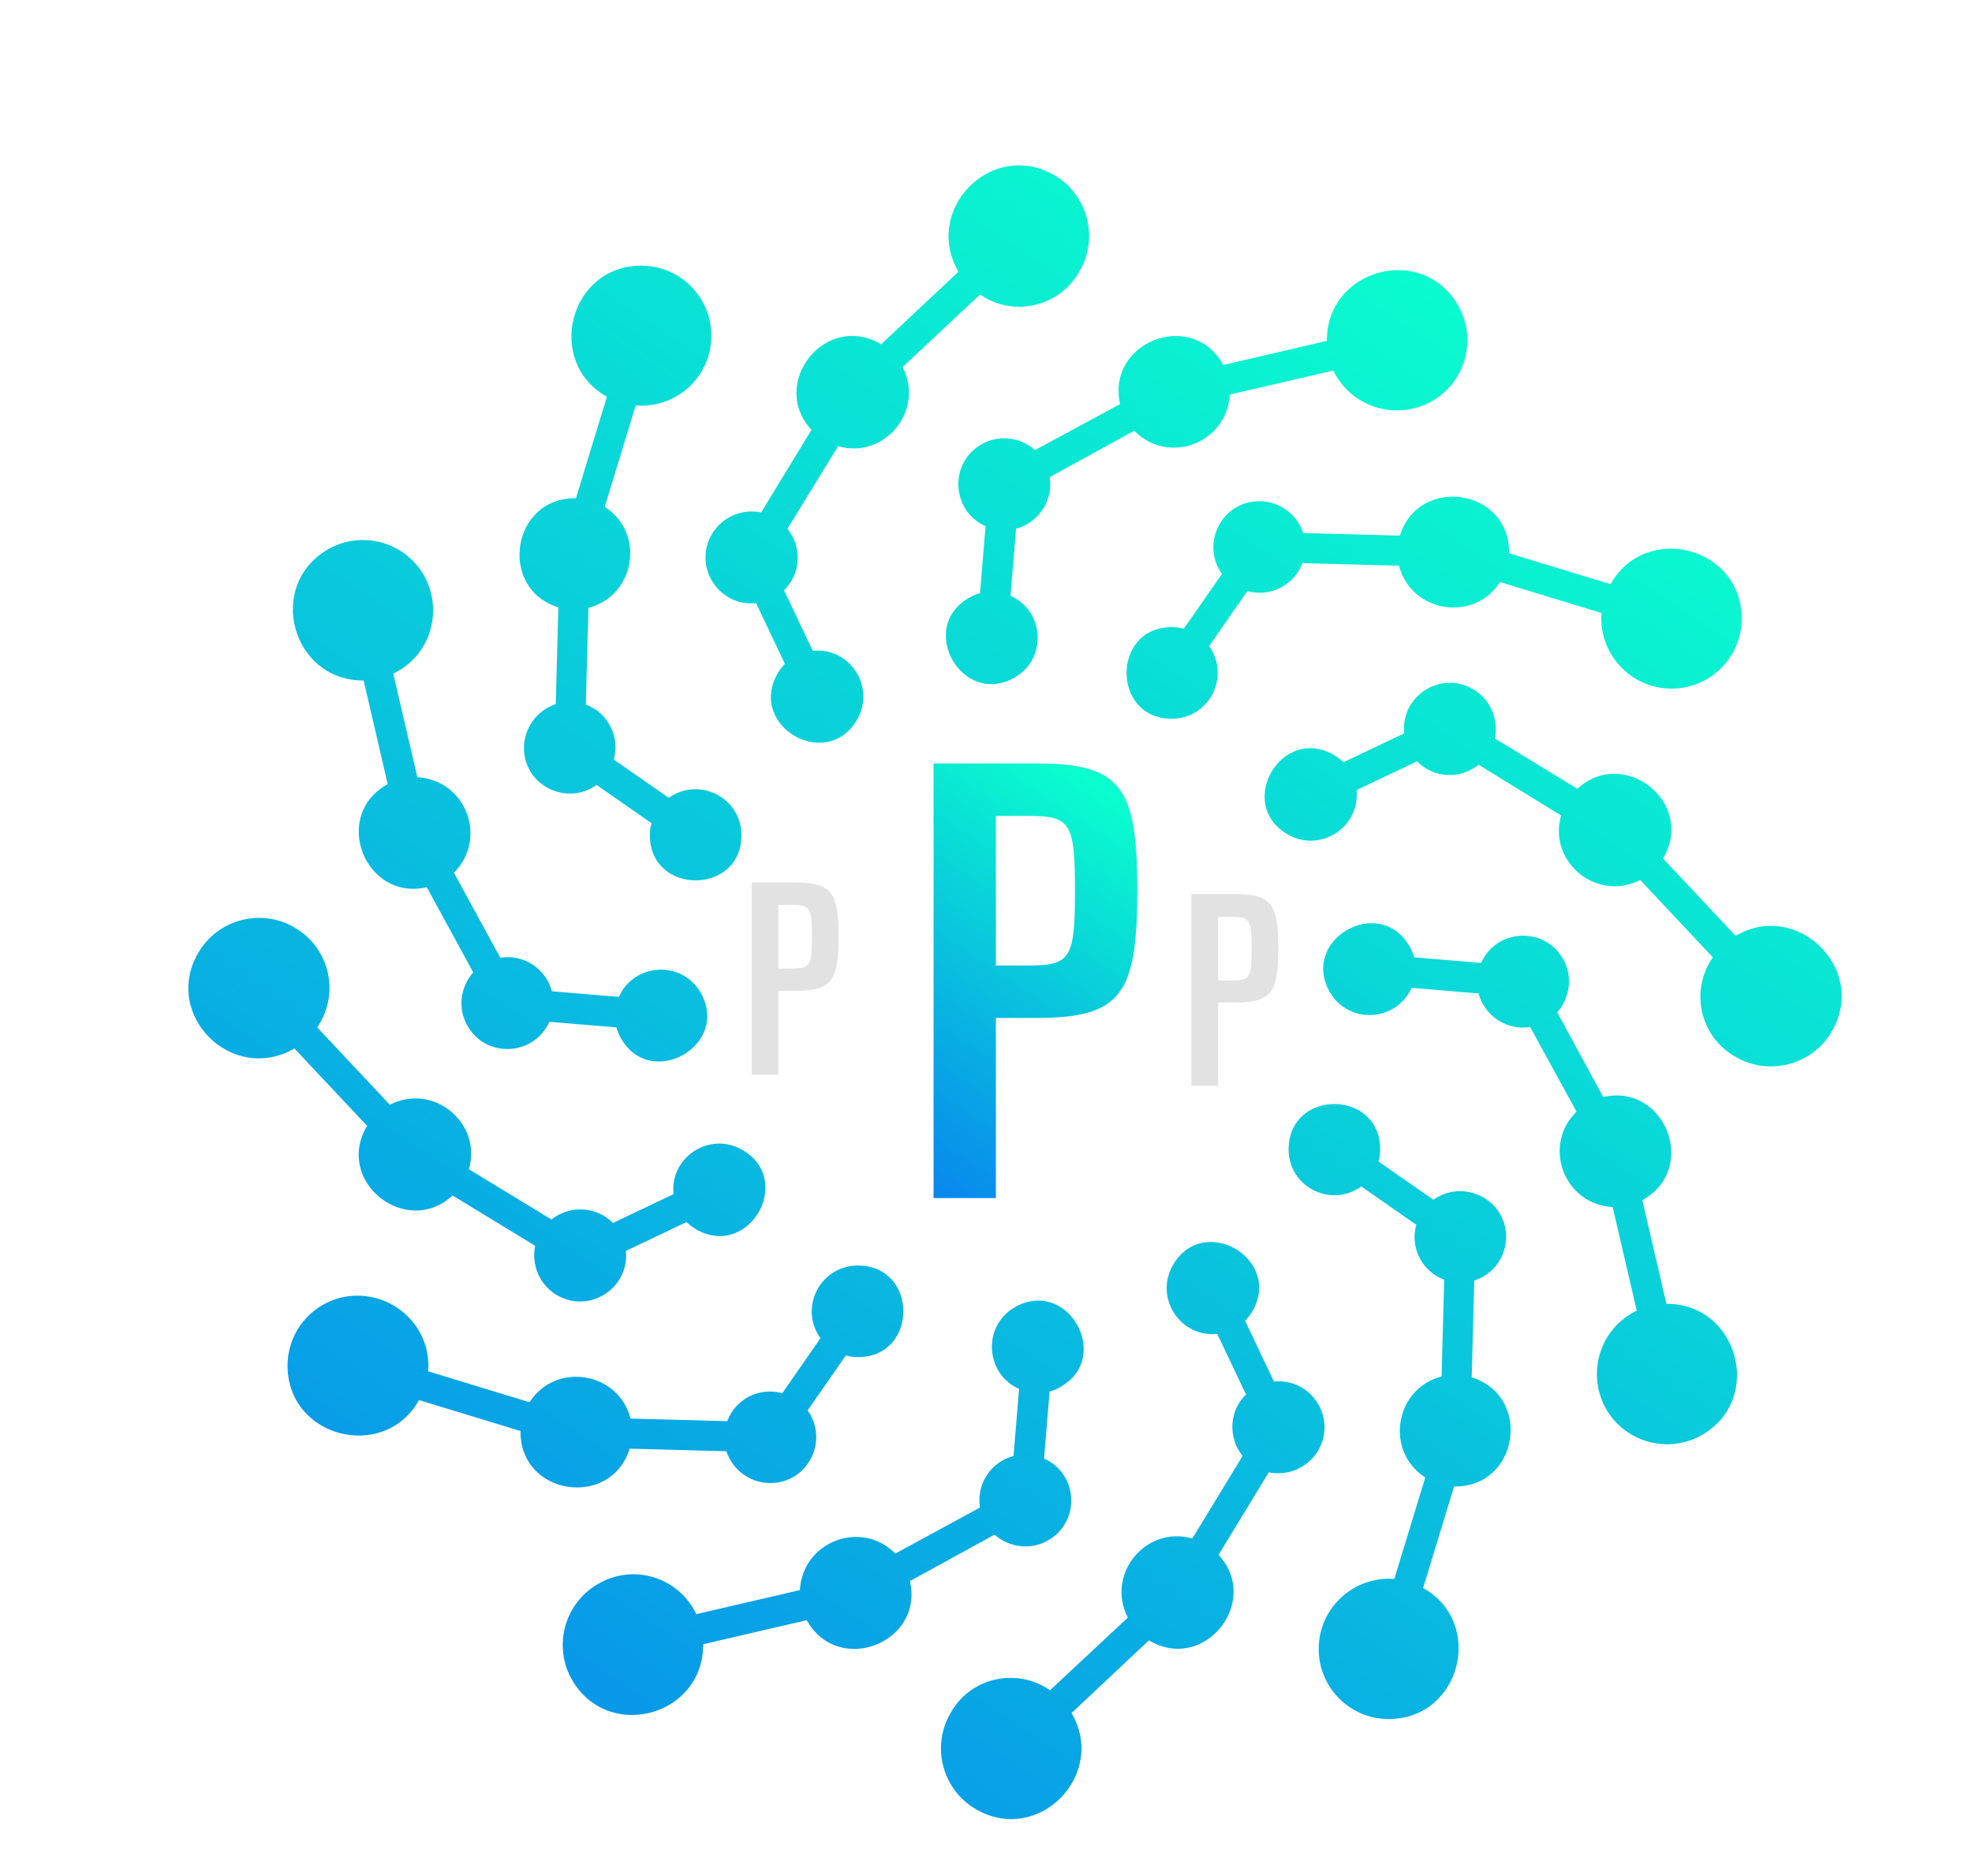 <?xml version="1.0" encoding="utf-8"?>
<!-- Generator: Adobe Illustrator 25.4.8, SVG Export Plug-In . SVG Version: 6.00 Build 0)  -->
<svg version="1.1" id="Layer_1" xmlns="http://www.w3.org/2000/svg" xmlns:xlink="http://www.w3.org/1999/xlink" x="0px" y="0px"
	 viewBox="0 0 458.8 436.4" style="enable-background:new 0 0 458.8 436.4;" xml:space="preserve">
<style type="text/css">
	
		.st0{clip-path:url(#SVGID_00000111186333363684805230000010511116960922013335_);fill:url(#SVGID_00000039826658098694622630000008077309432389224597_);}
	.st1{opacity:0.18;}
	.st2{fill:#606060;}
	
		.st3{clip-path:url(#SVGID_00000094590416175846121780000013464676971017788032_);fill:url(#SVGID_00000125590492914112599040000010237732464792107964_);}
</style>
<g>
	<g>
		<defs>
			<path id="SVGID_1_" d="M398.5,222.7l-16.9-18c-10.1,5.2-21.5-4.2-18.4-15L344,177.9c-4.2,3.4-10.5,3.2-14.3-0.8l-14.1,6.7
				c0.9,8.6-8.4,14.7-16,10.3c-12.2-7-1.5-25.5,10.7-18.5c0.8,0.5,1.6,1.1,2.3,1.7l14.1-6.7c-0.9-8.6,8.4-14.7,16-10.3
				c4.1,2.4,6,7.1,5.1,11.5l19.2,11.7c10.8-10,27.6,3.3,19.9,16.2l16.9,18c14.3-8.4,30.8,7.7,22.4,22.2c-4.5,7.8-14.5,10.5-22.3,6
				C395.5,241.3,393.1,230.5,398.5,222.7 M380.8,304.9l-5.6-24.1c-11.3-0.6-16.5-14.3-8.4-22.2L356,238.9c-5.3,0.9-10.6-2.5-12-7.8
				l-15.6-1.3c-3.5,7.9-14.6,8.6-19,1c-7-12.2,11.5-22.8,18.5-10.7c0.5,0.9,0.9,1.7,1.1,2.6l15.6,1.3c3.5-7.9,14.6-8.6,19-1
				c2.4,4.1,1.7,9.1-1.3,12.5l10.7,19.7c14.4-3.3,22.3,16.7,9.1,24l5.6,24.1c16.6-0.1,22.8,22.1,8.3,30.5c-7.8,4.5-17.8,1.8-22.3-6
				C369,319.6,372.2,309,380.8,304.9z M324.4,367.3l7.2-23.6c-9.5-6.1-7.1-20.7,3.8-23.5l0.6-22.5c-5.1-1.9-8-7.4-6.5-12.8
				l-12.8-8.9c-7,5.1-16.9,0.1-16.9-8.6c0-14.1,21.3-14.1,21.3,0c0,1-0.1,1.9-0.4,2.8l12.8,8.9c7-5,16.9-0.1,16.9,8.6
				c0,4.8-3.1,8.8-7.4,10.2l-0.6,22.5c14.1,4.4,11,25.6-4.1,25.4l-7.2,23.6c14.5,8.2,8.7,30.5-8,30.5c-9,0-16.3-7.3-16.3-16.3
				C306.8,374.1,314.9,366.6,324.4,367.3z M244.3,393.2l18.1-16.9c-5.2-10.1,4.2-21.5,15-18.4l11.7-19.2c-3.4-4.2-3.2-10.5,0.8-14.3
				l-6.7-14.1c-8.6,0.9-14.7-8.4-10.3-16c7-12.2,25.5-1.5,18.5,10.7c-0.5,0.8-1.1,1.6-1.7,2.3l6.7,14.1c8.6-0.9,14.7,8.4,10.3,16
				c-2.4,4.1-7.1,6-11.5,5.1l-11.7,19.2c10,10.8-3.3,27.6-16.2,19.9l-18,16.9c8.4,14.3-7.7,30.8-22.2,22.4
				c-7.8-4.5-10.5-14.5-6-22.3C225.7,390.2,236.5,387.8,244.3,393.2z M162,375.5l24.1-5.6c0.6-11.3,14.3-16.5,22.2-8.5l19.7-10.7
				c-0.9-5.4,2.5-10.6,7.8-12l1.3-15.6c-7.9-3.5-8.6-14.6-1-19c12.2-7,22.8,11.5,10.7,18.5c-0.8,0.5-1.7,0.9-2.6,1.1l-1.3,15.6
				c7.9,3.5,8.6,14.6,1,19c-4.1,2.4-9.1,1.7-12.5-1.3l-19.7,10.8c3.3,14.4-16.7,22.2-24,9.1l-24.1,5.6c0.1,16.7-22.1,22.8-30.5,8.3
				c-4.5-7.8-1.8-17.8,6-22.3C147.4,363.6,157.9,366.9,162,375.5z M99.6,319l23.6,7.2c6.1-9.5,20.7-7.1,23.5,3.8l22.5,0.6
				c1.9-5.1,7.4-8,12.8-6.5l8.9-12.8c-5.1-7-0.1-16.9,8.7-16.9c14.1,0,14.1,21.3,0,21.3c-1,0-1.9-0.1-2.8-0.4l-8.9,12.8
				c5,7,0.1,16.9-8.7,16.9c-4.7,0-8.8-3.1-10.2-7.4l-22.5-0.6c-4.4,14.1-25.6,10.9-25.4-4.1l-23.6-7.2c-8.2,14.5-30.6,8.7-30.6-8
				c0-9,7.3-16.3,16.3-16.3C92.9,301.5,100.4,309.6,99.6,319z M73.8,239l16.9,18c10.1-5.2,21.5,4.2,18.4,15l19.2,11.7
				c4.2-3.4,10.5-3.1,14.3,0.8l14.1-6.7c-0.9-8.6,8.4-14.7,16-10.3c12.2,7,1.5,25.5-10.7,18.5c-0.9-0.5-1.6-1.1-2.3-1.7l-14.1,6.7
				c0.9,8.6-8.4,14.7-16,10.3c-4.1-2.4-6-7.1-5.1-11.5l-19.2-11.7c-10.8,10-27.6-3.3-19.9-16.2l-16.9-18
				c-14.4,8.4-30.8-7.7-22.4-22.2c4.5-7.8,14.5-10.5,22.3-6C76.7,220.4,79.2,231.1,73.8,239z M91.5,156.7l5.6,24.1
				c11.3,0.6,16.5,14.3,8.5,22.2l10.8,19.8c5.4-0.9,10.6,2.5,12,7.8l15.6,1.3c3.5-7.9,14.6-8.6,19-1c7,12.2-11.5,22.8-18.5,10.7
				c-0.5-0.8-0.8-1.7-1.1-2.6l-15.6-1.3c-3.5,7.9-14.6,8.6-19,1c-2.4-4.1-1.7-9.1,1.3-12.5l-10.8-19.8c-14.4,3.3-22.3-16.7-9.1-24
				l-5.6-24.1c-16.7,0.1-22.8-22.1-8.3-30.5c7.8-4.5,17.8-1.8,22.3,6C103.3,142.1,100.1,152.6,91.5,156.7z M147.9,94.3l-7.2,23.6
				c9.5,6.1,7.1,20.7-3.8,23.5l-0.6,22.5c5.1,1.9,8,7.4,6.5,12.8l12.8,8.9c7-5,16.9-0.1,16.9,8.7c0,14-21.3,14-21.3,0
				c0-1,0.1-1.9,0.4-2.8l-12.8-8.9c-7,5-16.9,0.1-16.9-8.6c0-4.7,3.1-8.8,7.4-10.2l0.6-22.5c-14.1-4.4-10.9-25.6,4.1-25.4l7.2-23.6
				c-14.5-8.2-8.7-30.5,8-30.5c9,0,16.3,7.3,16.3,16.3C165.5,87.6,157.4,95.1,147.9,94.3z M228,68.5l-18,16.9
				c5.2,10.1-4.2,21.5-15,18.4L183.2,123c3.4,4.2,3.2,10.5-0.8,14.3l6.7,14.1c8.6-0.9,14.7,8.4,10.3,16c-7,12.2-25.5,1.5-18.5-10.7
				c0.5-0.9,1.1-1.6,1.7-2.3l-6.7-14.1c-8.6,0.9-14.7-8.4-10.3-16c2.4-4.1,7.1-6,11.5-5.1l11.7-19.2c-10-10.8,3.3-27.6,16.2-19.9
				l18-16.9c-8.4-14.4,7.7-30.8,22.2-22.5c7.8,4.5,10.5,14.5,6,22.3C246.6,71.4,235.8,73.9,228,68.5z M310.2,86.2l-24.1,5.6
				c-0.6,11.3-14.3,16.5-22.2,8.4L244.2,111c0.9,5.3-2.5,10.6-7.8,12l-1.3,15.6c7.9,3.5,8.6,14.6,1,19c-12.2,7-22.8-11.5-10.7-18.5
				c0.8-0.5,1.7-0.9,2.6-1.1l1.3-15.6c-7.9-3.5-8.6-14.6-1-19c4.1-2.4,9.1-1.7,12.5,1.3L260.6,94c-3.3-14.4,16.7-22.3,24-9.1
				l24.1-5.6c-0.1-16.7,22.1-22.8,30.5-8.3c4.5,7.8,1.8,17.8-6,22.3C324.9,98,314.4,94.8,310.2,86.2z M372.6,142.6l-23.6-7.2
				c-6.1,9.5-20.7,7.1-23.5-3.8l-22.5-0.6c-1.9,5.1-7.4,8-12.8,6.5l-8.9,12.8c5,7,0.1,16.9-8.7,16.9c-14,0-14-21.3,0-21.3
				c1,0,1.9,0.1,2.8,0.4l8.9-12.8c-5-7-0.1-16.9,8.7-16.9c4.7,0,8.8,3.1,10.2,7.4l22.5,0.6c4.4-14.1,25.6-11,25.4,4.1l23.6,7.2
				c8.2-14.5,30.5-8.7,30.5,8c0,9-7.3,16.3-16.3,16.3C379.4,160.2,371.9,152.1,372.6,142.6z"/>
		</defs>
		<clipPath id="SVGID_00000042010514096858342060000000907387065593298575_">
			<use xlink:href="#SVGID_1_"  style="overflow:visible;"/>
		</clipPath>
		
			<linearGradient id="SVGID_00000106867138883766738890000003128749652743500683_" gradientUnits="userSpaceOnUse" x1="38.8" y1="527.753" x2="347.222" y2="63.707">
			<stop  offset="0" style="stop-color:#076EF4"/>
			<stop  offset="1" style="stop-color:#0AFECE"/>
		</linearGradient>
		
			<rect x="37.8" y="32.5" style="clip-path:url(#SVGID_00000042010514096858342060000000907387065593298575_);fill:url(#SVGID_00000106867138883766738890000003128749652743500683_);" width="396.6" height="396.6"/>
	</g>
</g>
<g class="st1">
	<path class="st2" d="M174.9,205.3h10.2c8.4,0,10,2.3,10,12.6s-1.6,12.6-10,12.6h-4V250h-6.2V205.3z M181.1,225.3h3.2
		c4.2,0,4.6-0.7,4.6-7.4c0-6.7-0.4-7.4-4.6-7.4h-3.2V225.3z"/>
</g>
<g class="st1">
	<path class="st2" d="M277.2,208h10.2c8.4,0,10,2.3,10,12.6s-1.6,12.6-10,12.6h-4v19.4h-6.2V208z M283.4,228.1h3.2
		c4.2,0,4.6-0.7,4.6-7.4c0-6.7-0.4-7.4-4.6-7.4h-3.2V228.1z"/>
</g>
<g>
	<defs>
		<path id="SVGID_00000089540469898295998440000003918851664034324611_" d="M217.2,177.6h23.9c19.7,0,23.5,5.4,23.5,29.6
			s-3.8,29.6-23.5,29.6h-9.4v45.5h-14.5V177.6z M231.7,224.6h7.5c9.9,0,10.9-1.6,10.9-17.4c0-15.8-1-17.4-10.9-17.4h-7.5V224.6z"/>
	</defs>
	<clipPath id="SVGID_00000173853145777359661100000000554902209796939952_">
		<use xlink:href="#SVGID_00000089540469898295998440000003918851664034324611_"  style="overflow:visible;"/>
	</clipPath>
	
		<linearGradient id="SVGID_00000160148335555903786890000008575674153895351231_" gradientUnits="userSpaceOnUse" x1="197.192" y1="289.495" x2="264.05" y2="188.901">
		<stop  offset="0" style="stop-color:#076EF4"/>
		<stop  offset="1" style="stop-color:#0AFECE"/>
	</linearGradient>
	
		<rect x="212.9" y="171.5" style="clip-path:url(#SVGID_00000173853145777359661100000000554902209796939952_);fill:url(#SVGID_00000160148335555903786890000008575674153895351231_);" width="54.1" height="107.2"/>
</g>
</svg>
